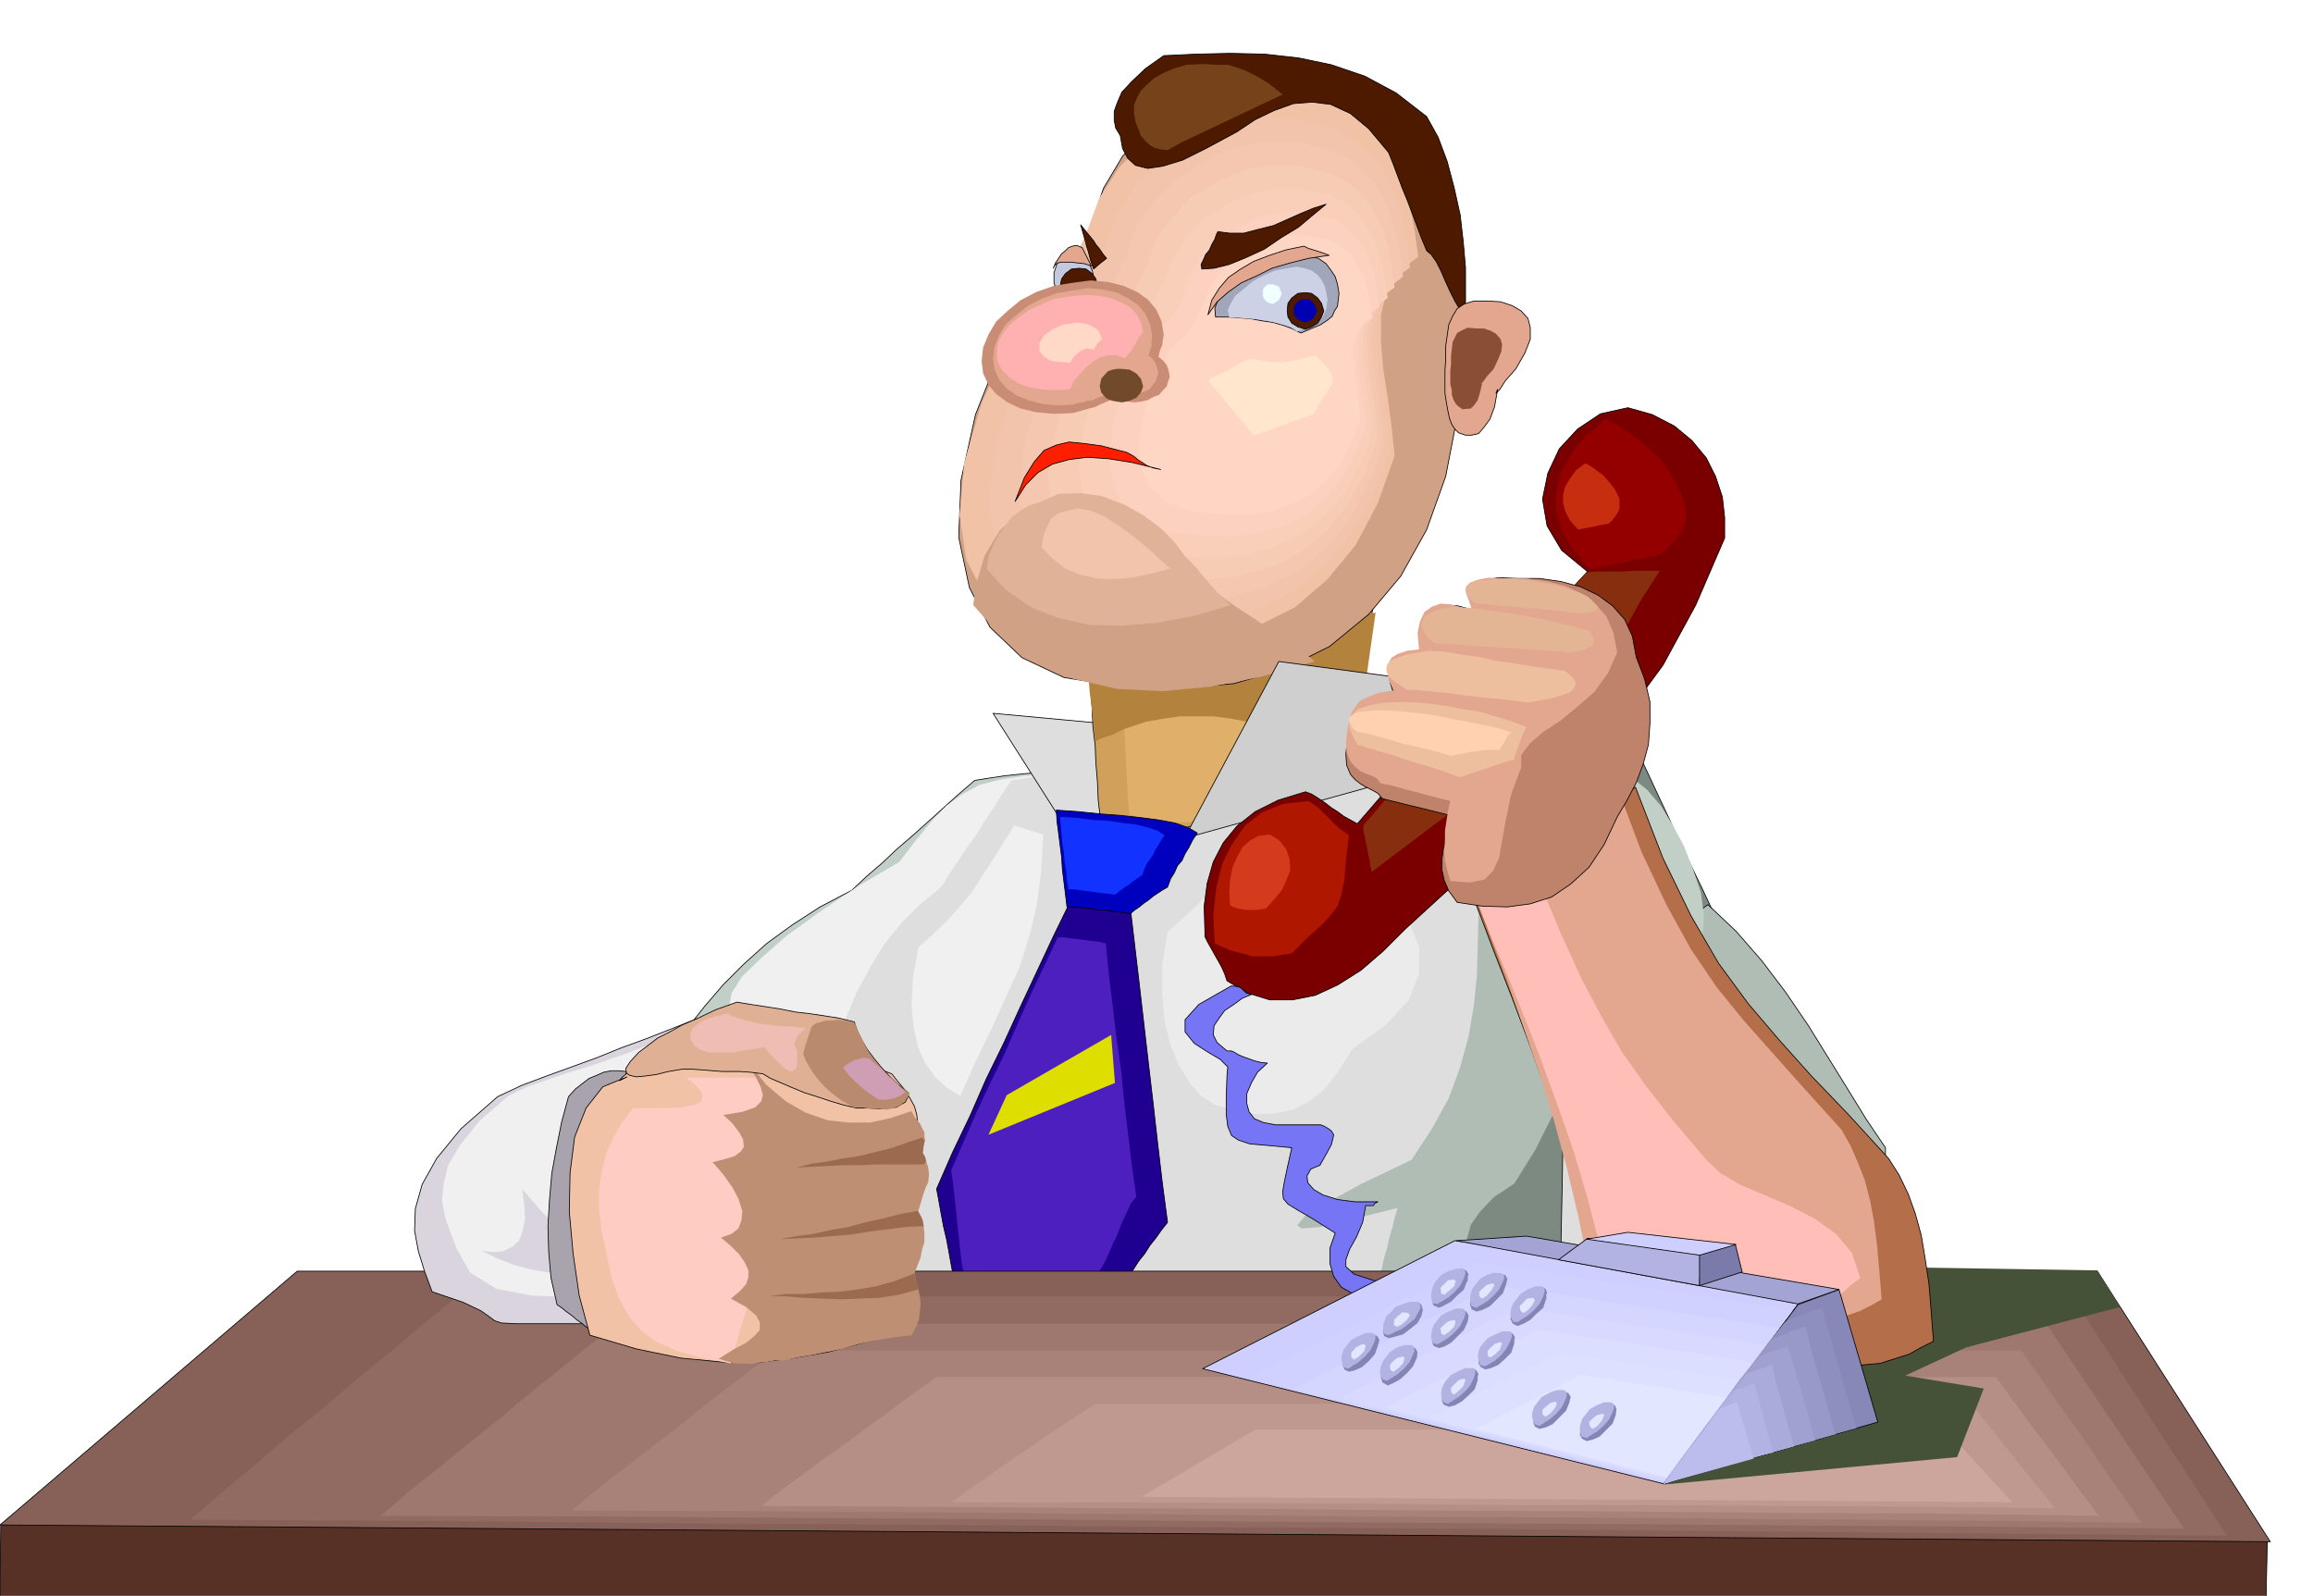 <svg xmlns="http://www.w3.org/2000/svg" width="490.455" height="338.376" fill-rule="evenodd" stroke-linecap="round" preserveAspectRatio="none" viewBox="0 0 3035 2094"><style>.pen0{stroke:#000;stroke-width:1;stroke-linejoin:round}.brush1{fill:#c2cfc7}.brush2{fill:#f0f0f0}.pen1{stroke:none}.brush4{fill:#b0bdb5}.brush5{fill:#dedede}.brush9{fill:#d1a185}.brush10{fill:#f2c2a6}.brush11{fill:#f2c4ab}.brush18{fill:#4d1a00}.brush20{fill:#e3a68f}.brush45{fill:#d9d4de}.brush59{fill:#edbf9e}.brush66{fill:#cfcfff}.brush72{fill:#e3e6ff}.brush78{fill:#b3b3e3}.brush82{fill:#8585b5}</style><path d="m1435 1004-20 2-19 2-20 3-19 3-20 2-19 2-20 3-19 3-21 18-20 18-20 18-20 18-21 18-19 18-21 18-19 18-42 22-37 24-33 24-30 27-27 27-24 28-23 29-19 30-18 19-17 20-17 19-16 20-18 19-17 20-17 20-16 20 48 7 48 8 48 7 48 9 48 7 48 8 48 7 49 9 37-54 38-54 37-53 39-53 37-54 38-54 38-53 39-53v-166z" class="pen0 brush1"/><path d="m1386 1016-41 2-33 5-27 7-22 12-21 15-19 20-20 24-23 30-56 33-49 33-43 31-33 29-25 24-14 22-3 16 9 12-12 10-13 11-14 10-13 11-15 9-13 11-13 10-11 12 28 4 28 5 28 4 29 6 28 4 29 5 28 5 29 5 12-11 13-12 15-16 16-18 17-25 19-29 20-36 24-42 20-23 23-21 23-21 24-18 21-19 20-17 16-17 14-15v-97z" class="pen1 brush2"/><path d="m1420 1024-28 8-31 18-34 25-34 31-34 32-29 34-25 30-16 28-41 68-28 62-20 58-12 55-9 51-6 52-7 51-8 54 121 1 126 1 128 1 130 2 129 1 128 2 125 1 123 2 22-62 23-62 22-62 23-61 22-62 23-61 23-62 23-61-15-32-15-31-15-31-14-31-15-32-14-30-15-32-14-30-45 4-44 5-44 5-43 5-45 4-43 6-44 4-43 6-46 3-45 5-45 4-45 5-45 4-45 5-45 4-45 5z" class="pen0" style="fill:#7d8a82"/><path d="m1375 1024-20 11-22 20-26 27-27 32-29 32-28 32-27 29-24 23-35 68-25 62-17 58-11 55-8 51-5 52-6 51-7 54 106 1 110 1 111 1 114 2 113 1 112 2 110 1 107 2-9-17-6-17-3-17 2-16 5-18 12-17 18-19 27-18 28-45 22-44 16-44 13-44 9-45 8-44 7-44 10-44-14-32-12-31-14-31-12-31-13-32-13-30-13-32-12-30-39 4-38 5-39 5-38 5-39 4-38 6-38 4-38 6-40 3-40 5-39 4-39 5-40 4-39 5-39 4-39 5z" class="pen1 brush4"/><path d="m1327 1024-12 18-12 19-12 18-11 18-12 16-11 17-11 16-10 17-28 23-25 25-22 27-19 31-17 31-14 33-11 35-7 37 51 51 35 45 18 35 6 29-7 18-15 12-23 4-28-3-13 6-10 10-10 11-9 12-9 12-8 12-7 11-6 11 89 1 93 1 95 1 96 2 95 1 96 2 93 1 91 2 3-14 4-13 3-14 4-13 3-14 4-13 3-13 4-13-60 15-42 10-24 2-6-4 10-12 29-18 46-25 65-31 27-41 22-40 15-41 11-40 7-41 4-40 1-40 1-40-12-32-11-31-11-31-10-31-12-32-10-30-11-32-10-30-33 4-33 5-33 5-32 5-33 4-32 6-32 4-32 6-34 3-33 5-34 4-33 5-33 4-33 5-33 4-33 5z" class="pen1 brush5"/><path d="m1476 952-173-16 91 143 109-19-27-108z" class="pen0 brush5"/><path d="m1430 881 1 24 2 24 1 24 3 25 1 24 2 24 1 24 3 25 5 18 22 7 36-4 46-9 51-16 55-17 55-17 52-13 5-36 6-35 5-35 6-34 5-36 6-34 5-35 6-34-48 16-48 17-47 17-47 18-48 16-48 17-47 17-47 18z" class="pen0" style="fill:#d1a15c"/><path d="M1474 916v18l1 20 1 18 1 20 1 19 1 19 1 19 2 20 15 5 18 4 19 1h22l21-3 24-4 24-6 26-6 4-32 5-31 4-32 5-31 4-32 5-31 5-32 6-31-28 13-27 14-27 13-27 14-27 13-27 14-26 13-26 14z" class="pen1" style="fill:#e0b06b"/><path d="m1438 973 4-3 6-2 6-2 6-2 6-3 6-3 5-2 6-2 21-7 23-4 21-3h44l23 3 21 4 23 7 15 2 15 3 15 2 15 3 15 2 16 3 15 3 16 3 3-22 3-22 3-21 3-21 3-22 3-21 3-21 3-21-47 8-47 8-48 9-47 9-48 8-48 9-47 9-46 9 1 12 1 12 1 13 2 13 1 12 2 13 1 12 2 13z" class="pen1" style="fill:#b3823d"/><path d="m1756 133 51 28 43 41 32 53 23 62 12 69 3 76-7 80-16 83-25 70-34 61-42 50-51 42-60 30-66 19-75 7-80-4-68-11-55-26-42-40-27-52-14-66 3-75 19-86 37-93 9-18 12-14 14-14 17-14 16-17 17-20 15-26 14-32 17-49 25-42 33-36 39-27 44-19 51-8 55 3 61 15z" class="pen0 brush9"/><path d="m1749 138 24 12 22 17 18 20 16 25 12 27 9 30 6 32 5 36-27 20-15 27-7 30v35l3 35 6 38 5 38 4 38-22 62-29 55-37 45-43 37-52 26-58 17-64 6-70-4-69-7-54-20-40-34-24-46-9-59 6-68 23-79 40-86 7-16 11-12 12-13 15-12 14-16 14-18 13-23 12-29 17-45 26-40 35-35 42-28 46-20 50-11h53l54 13z" class="pen1 brush10"/><path d="m1748 168 22 11 20 15 17 18 14 23 11 25 8 28 6 30 4 33-24 18-14 25-6 27 1 32 2 32 6 35 5 35 4 35-21 57-27 50-34 42-40 34-48 24-53 16-59 5-64-4-63-6-50-19-36-32-22-42-9-54 6-63 21-72 36-79 7-14 10-12 11-12 13-11 13-14 13-16 12-22 12-26 15-41 25-37 32-32 38-25 42-19 46-10h48l50 12z" class="pen1 brush11"/><path d="m1748 198 21 9 18 15 15 17 13 20 9 22 8 25 5 27 4 30-22 17-13 23-6 25v29l3 29 5 32 4 32 4 32-19 51-24 46-31 38-37 31-43 21-48 15-54 5-58-3-58-6-46-17-33-29-20-38-9-50 7-57 18-66 34-72 6-13 9-11 11-10 12-10 12-13 12-15 10-19 11-24 13-38 23-33 29-29 35-23 38-18 42-8h44l46 11z" class="pen1" style="fill:#f5c7b0"/><path d="m1746 228 18 9 17 12 13 15 12 19 9 19 7 23 4 25 4 27-20 15-11 21-5 22v26l2 26 5 29 4 29 3 29-17 47-22 41-28 34-33 28-39 20-44 12-48 5-53-3-52-6-41-15-30-26-18-35-8-45 6-51 17-59 30-65 5-12 9-10 9-9 11-9 11-12 11-13 9-18 10-21 12-34 21-30 25-27 32-20 34-16 38-8 40 1 41 10z" class="pen1" style="fill:#f7ccb5"/><path d="m1746 257 16 8 15 11 11 14 11 17 7 17 7 21 4 22 4 24-19 13-10 18-4 20v23l2 24 4 25 4 26 3 26-15 41-20 37-26 30-29 25-35 17-39 12-43 4-46-2-46-5-36-13-27-24-16-30-7-40 4-47 15-53 28-58 4-11 7-8 9-8 9-8 9-10 10-13 8-16 9-18 11-30 18-27 23-24 29-18 31-14 34-7h35l37 9z" class="pen1" style="fill:#facfba"/><path d="m1745 287 14 7 13 10 10 11 10 15 6 15 6 18 3 19 3 21-16 12-8 16-4 17v21l2 21 3 22 3 23 3 23-14 36-17 32-22 27-25 22-31 15-34 10-38 4-41-2-41-5-31-12-24-21-14-26-6-35 4-40 13-46 24-51 4-10 6-7 7-8 9-7 8-9 9-10 8-14 7-17 9-27 16-23 21-21 25-16 27-12 30-6h31l32 8z" class="pen1" style="fill:#fcd1bf"/><path d="m1744 316 12 5 11 9 9 10 8 13 6 13 5 16 3 16 3 19-14 10-8 14-3 15v18l2 17 3 19 2 20 2 20-12 30-14 28-19 23-22 19-27 13-29 9-32 3-35-1-36-4-27-11-21-17-12-23-5-30 4-35 11-40 21-43 3-9 6-6 6-7 8-6 6-8 7-9 6-12 7-14 8-23 15-20 17-18 21-14 23-11 26-5h27l28 7z" class="pen1" style="fill:#ffd6c4"/><path d="m1408 333 10 2 9 7 2 4 3 6 2 6 1 7-1 6-2 6-3 5-2 5-9 6-10 3-10-3-8-6-3-5-2-5-2-6v-13l2-6 2-6 3-4 8-7 10-2z" class="pen0" style="fill:#c4c9de"/><path d="m1416 352 9 1 8 6 5 7 2 10-2 8-5 9-8 5-9 3-10-3-8-5-5-9-2-8 2-10 5-7 8-6 10-1z" class="pen0 brush18"/><path d="m1408 371 23-3 23 2 20 5 18 8 14 10 11 13 7 15 3 18-1 6-1 8-3 7-2 8 6 5 5 6 2 6 2 9-2 6-2 7-5 5-5 6-8 3-7 4-9 2-9 1-7-1h-6l-6-2-5-2-7 2-7 3-7 3-6 3-8 2-7 2-7 2-7 2-25 1-23-2-21-5-17-8-15-11-10-12-7-15-2-16 2-18 7-17 10-17 15-14 17-14 21-11 23-8 25-4z" class="pen1" style="fill:#c98c75"/><path d="m1408 381 20-3 20 2 18 4 15 8 12 8 10 12 6 13 3 16-1 6v7l-2 6-2 7 5 3 4 6 2 6 2 8-2 5-2 6-4 5-4 5-7 3-7 3-8 2-7 1-6-1h-5l-6-2-4-2-6 2-6 3-6 2-6 3-7 1-6 2-7 1-6 2-22 1-19-2-18-5-15-6-14-10-9-11-6-13-2-14 2-16 6-15 9-15 14-12 15-12 18-9 19-7 22-4z" class="pen1 brush20"/><path d="m1690 335 15-1 13 2 12 3 10 7 6 8 6 9 3 10 2 12-1 8-1 9-4 6-3 7-6 5-9 6-12 5-14 6-12-6-11-4-14-4-14-2-16-3-15-1-15-1h-15l-1-12 5-12 8-12 14-12 14-12 18-9 18-8 19-4z" class="pen0" style="fill:#a1a6ba"/><path d="m1689 352 12-2 11 2 9 3 8 6 5 6 4 8 2 8 2 10-1 6-1 7-2 5-3 6-6 4-6 5-9 4-12 5-9-6-10-3-11-3-10-2-13-2-12-1-12-1h-12l-2-10 4-9 6-10 11-9 12-10 15-8 14-6 16-3z" class="pen1" style="fill:#ccd1e6"/><path d="m1418 295 2 7 2 7 2 7 2 8 2 6 2 8 2 7 3 8 8-7 9-7-5-6-4-6-5-6-3-5-9-11-8-10zm159 58 16-1 20-5 22-9 24-11 22-15 23-14 19-16 17-14-16 5-17 7-18 8-18 8-20 5-19 5h-18l-16-2-2 4-2 6-4 7-3 7-5 6-3 7-3 6 1 6zm136 31 8 1 8 6 5 7 3 10-3 8-5 8-8 5-8 3-10-3-8-5-5-8-1-8 1-10 5-7 8-6 10-1z" class="pen0 brush18"/><path d="M1713 393h5l5 4 3 5 2 6-2 5-3 5-5 3-5 2-6-2-5-3-4-5v-11l4-5 5-4h6z" class="pen1" style="fill:#0000b3"/><path d="m1585 413 12-17 15-13 17-12 20-9 20-10 24-7 24-6 27-4-8-3-9-3-10-3-6-3-24 5-21 7-21 8-17 10-16 11-12 14-10 16-5 19zm-203-61 2-4 4-3 5-1h12l9 1 9 1 9 3-3-6-3-6-3-6-3-6-7-3-6 1-5 2-4 4-5 4-4 6-4 6-3 7z" class="pen0 brush20"/><path d="m1472 484 10 1 9 5 6 7 3 10-3 8-6 7-9 4-10 2-6-1-6-1-6-2-3-2-6-7-2-8 2-10 6-7 3-3 6-2 6-1h6z" class="pen1" style="fill:#704a29"/><path d="m1332 658 14-22 16-16 19-11 22-6 24-3 28 2 31 5 37 9-10-2-8-3-6-4-5-3-6-5-5-3-6-3-5-1-27-7-22-3-20-2-17 4-16 7-13 15-13 21-12 31z" class="pen0" style="fill:#ff1f00"/><path d="m1623 173-39 21-32 16-26 8-20 3-16-4-10-9-7-13-3-17-6-10-2-10v-12l4-11 6-14 13-14 18-17 24-17 43-2 44-1 45 1 45 5 43 9 44 15 41 22 40 31 15 27 12 32 9 34 8 36 4 35 3 34v61l-8-7-6-10-6-12-6-13-6-14-6-12-7-10-6-5-7-17-6-16-6-16-6-16-7-17-6-16-6-16-6-15-26-31-24-20-26-12-24-3-25 2-25 9-25 12-24 16z" class="pen0 brush18"/><path d="m1277 794 3-24 6-21 6-20 10-17 10-16 13-12 14-9 18-5 15-8 18-3 18-1 20 2 19 2 19 6 17 6 17 7 11 10 12 12 11 12 11 12 10 11 12 12 11 11 13 12 15 12 17 12 17 11 18 12 17 11 17 11 17 12 16 14-70 20-66 13-64 6-59-3-57-13-50-22-45-33-37-42z" class="pen1 brush9"/><path d="m1483 1190 6 51 6 51 6 52 6 52 6 51 6 53 6 51 7 53-8 10-7 10-8 10-7 11-8 10-7 11-7 10-6 11h-56l-28 1-27 1h-27l-27 1-27 1-27 1-4-17-3-16-3-17-3-16-4-17-3-16-3-17-3-16 21-48 23-48 21-48 23-47 22-48 22-47 22-47 23-47h9l9 2h10l10 2 9 1 10 2 10 1 10 2z" class="pen0" style="fill:#1f0091"/><path d="m1451 1238 4 41 5 41 5 42 6 42 4 41 5 41 5 42 6 42-7 9-6 13-6 13-6 15-6 13-6 14-6 12-6 10h-23l-22 1h-22l-22 1h-23l-21 1h-23l-21 1-3-15-2-17-2-19-2-18-2-20-2-18-2-17-2-13 17-39 17-39 18-38 18-37 17-39 17-38 18-38 18-38h7l9 1 7 1 9 1 7 1 8 1 8 1 8 2z" class="pen1" style="fill:#4d1fbf"/><path d="m1295 747 2-16 6-15 7-14 9-12 9-12 11-8 12-7 13-4 25-11 29-1 28 4 29 11 25 14 23 17 18 18 14 19 8 8 8 8 6 8 7 8 6 7 7 8 8 8 10 9-48 14-48 9-46 4-43-1-41-9-36-14-32-22-26-28z" class="pen1" style="fill:#e0b399"/><path d="m1367 718 1-9 2-8 3-8 3-6 3-6 6-5 5-3 8-2 15-4 18 3 19 8 21 14 19 14 18 15 15 14 13 11-27 7-24 5-24 2-22-1-22-5-19-8-17-13-14-15z" class="pen1 brush11"/><path d="m1670 373 8 3 4 9-4 9-8 5-6-2-4-3-3-5v-9l3-4 4-3h6z" class="pen1" style="fill:azure"/><path d="m1404 389 19-2 18 1 16 3 15 6 11 6 9 10 5 10 3 13-6 7-5 10-6 9-7 8-12-4h-10l-11 3-9 6-9 7-8 9-8 9-5 11-20 1-17-1-17-3-14-5-12-8-9-9-6-11-1-11 1-13 6-12 9-12 12-10 14-10 17-8 17-7 20-3z" class="pen1" style="fill:#ffb0b0"/><path d="m1404 425 8-2 8 1 6 1 7 3 5 3 4 4 2 4 2 6-6 6-5 8-9-2-9 4-8 7-5 8-9-1h-7l-7-1-5-2-6-4-3-3-3-5v-10l3-5 3-5 6-4 5-4 7-3 7-3 9-1z" class="pen1" style="fill:#ffd9c7"/><path d="M390 1764h2362l223 259-2 94L0 2097l1-96 389-237z" class="pen0" style="fill:#573026"/><path d="M390 1668h2362l227 355L0 2001l390-333z" class="pen0" style="fill:#876157"/><path d="M600 1701h2119l25 39 25 39 25 39 26 40 25 39 26 39 25 39 26 40-335-3-334-3-334-3-333-2-335-3-334-2-334-3-333-2 43-37 44-37 43-37 45-36 43-37 44-36 44-37 44-36z" class="pen1" style="fill:#916b61"/><path d="M810 1737h1875l22 33 23 34 22 33 23 34 22 33 23 34 23 34 23 34-296-3-296-2-296-2-295-2-297-3-295-2-296-2-295-1 38-33 39-31 39-32 39-31 38-32 39-31 39-32 39-30z" class="pen1" style="fill:#9e786e"/><path d="M1019 1772h1633l19 27 20 29 19 27 21 29 19 28 20 29 20 28 20 29-258-3-258-2-258-2-257-1-258-3-257-2-257-2-257-1 33-27 33-26 34-26 34-26 33-27 34-26 34-26 34-26z" class="pen1" style="fill:#a88278"/><path d="M1229 1807h1390l16 22 17 23 16 22 18 23 16 22 17 23 17 23 18 24-220-3-220-1-220-2-219-1-219-2-219-1-219-2-219-1 28-22 29-21 28-21 30-21 28-21 29-21 28-21 30-21z" class="pen1" style="fill:#b58f85"/><path d="M1438 1842h1149l13 17 14 17 13 17 14 17 13 17 14 17 14 17 14 18-181-2-181-1-181-1h-181l-181-2-181-1-181-1h-180l23-17 24-16 23-17 24-16 23-16 24-16 24-16 24-15z" class="pen1" style="fill:#bf998f"/><path d="M1647 1876h906l87 95-1142-7 149-88z" class="pen1" style="fill:#cca69c"/><path d="m1639 471-7 3-7 4-7 4-6 4-7 3-7 3-7 3-6 4 7 9 8 9 7 9 8 9 7 9 8 9 7 9 8 10 9-4 10-3 10-4 10-3 9-4 10-3 10-4 11-3 8-16 8-11 6-10 3-6-1-8-3-7-8-9-11-11-12 3-10 3-12 2-10 2-11-1-11-1-11-2-10-1z" class="pen1" style="fill:#ffe6cc"/><path d="M1952 395h-18l-13 4-9 6-6 10-5 11-2 14-2 14v17l-1 15v30l2 13 2 11 2 9 3 8 4 6 5 5 9 3h8l9-2 7-8 8-11 6-16 4-22v-1l-2 5 1-1 4-4 7-11 14-16 12-21 7-18v-15l-3-12-9-10-12-7-15-5-17-1z" class="pen0 brush20"/><path d="m1937 431-11-1-7 3-7 4-3 6-3 6-1 9-1 9v11l-1 9v17l2 8v6l2 6 2 4 3 4 7 5 11-1 4-4 5-7 3-10 3-13v-1l-2 3v-1l3-2 5-7 9-10 6-13 4-10 1-9-2-7-6-7-7-4-9-3h-10z" class="pen1" style="fill:#8a4d36"/><path d="m1532 197 18-10 19-9 19-9 19-9 19-9 19-9 19-9 19-9-19-15-15-9-14-7-11-4-13-4h-14l-18-1-22 1-17 5-14 6-12 7-9 8-8 8-5 9-4 10v11l2 11 4 10 3 8 6 7 5 5 7 4 8 2 9 1z" class="pen1" style="fill:#754219"/><path d="m2183 1948 385-36 35-90-103-17 80-37 202-53-30-48-377-6-192 287z" class="pen1" style="fill:#455238"/><path d="m2241 1187 37 35 34 39 31 41 30 44 26 42 26 42 24 39 25 37v225l-7 5-6 5-6 5-6 6-6 5-6 6-6 6-6 6-145 12-100 4-65-12-36-30-17-54-3-81 3-112 2-147 20-18 22-20 22-23 24-23 22-25 23-22 22-21 22-16z" class="pen0 brush4"/><path d="m2203 1276 32 30 29 34 27 35 26 38 23 36 23 36 21 33 21 32v194l-6 4-6 5-5 4-5 5-11 9-10 10-125 11-86 3-55-10-31-26-15-47-2-69 2-97 2-127 17-15 19-17 19-20 20-19 19-21 20-20 18-17 19-14z" class="pen0 brush5"/><path d="m1678 868-124 232 242-67 62-141-180-24z" class="pen0" style="fill:#cfcfcf"/><path d="m914 1337-33 13-33 13-33 12-32 13-33 12-33 12-32 12-32 15-48 42-32 39-19 34-9 32-1 29 5 27 8 26 10 27 41 14 23 11 10 7 8 6 9 3 20 1h96l-19-46v-41l14-41 25-40 30-46 33-52 31-61 26-73z" class="pen0 brush45"/><path d="m875 1362-26 10-26 10-26 9-26 9-27 8-26 9-26 9-25 12-38 33-25 31-16 27-6 25-2 21 4 22 7 20 8 21 18 32 34 21 46 9 57 2 63-6 70-10 71-11 72-11-21-40-19-38-19-38-19-36-19-37-19-37-20-38-19-38z" class="pen1 brush2"/><path d="m631 1641 21 10 23 9 23 6 24 4 24 2 26 1 25 1 26 2-12-9-12-7-15-9-15-10-18-14-20-17-22-22-24-28 3 21 1 18-3 16-5 13-9 8-12 6-14 1-15-2z" class="pen1 brush45"/><path d="m822 1406-10-1h-10l-10 2-9 4-10 4-9 7-9 7-9 10-9 33-7 35-6 33-3 35-2 34 1 34 3 34 8 35 6 4 6 5 7 5 7 6 6 4 6 5 7 5 7 6 4-44 5-43 4-44 5-43 5-44 5-42 5-44 6-42z" class="pen0" style="fill:#a8a3ad"/><path d="m823 1413-32 13-22 28-15 38-6 47-1 51 5 55 8 55 14 52 61 18 58 12 52 5 49 1 46-6 47-8 45-12 48-13 8-11 6-11 3-11 1-10-2-11-2-11-4-11-4-10 6-12 6-11 4-11 3-10v-12l-1-10-4-11-7-10 2-10 3-9 2-10 3-9v-20l-2-11-3-10 4-12 2-11-1-11-3-11-6-11-7-11-9-11-8-10-35-13-34-11-36-9-35-6-38-5-38-1-39 1-40 5-16 9-14 10-13 10-9 9-7 6-3 4 2-1 8-4z" class="pen0 brush10"/><path d="M994 1414h-93l10 8 8 9 3 8-2 7-10 4-16 3-27 1h-36l-15 19-12 21-9 21-6 24-3 23v25l3 26 6 28 7 34 10 29 13 23 16 19 19 14 26 12 32 9 41 8 13-47 16-49 15-50 14-50 7-50 1-46-10-45-21-38z" class="pen1" style="fill:#ffccc4"/><path d="m949 1463 12 11 9 12 5 9 1 10-4 6-8 6-13 4-16 4 14 16 12 17 8 15 5 16-1 12-4 11-9 7-14 5 13 11 11 11 7 10 5 11v9l-3 9-8 9-12 10 20 11 13 11 5 9v10l-7 8-11 9-17 9-19 12 10 3 11 3h11l11 1 10-2 11-1 10-2h12l18-4 18-3 19-4 21-4 20-6 22-5 24-4 25-3 6-11 4-10 1-10 1-10-1-10-2-10-3-10-2-10 4-11 4-10 2-11 3-9v-11l-1-10-3-11-4-9 3-10 3-10 3-9 4-9 1-10-1-9-3-9-6-9 2-10 3-7-1-6v-5l-3-6-3-6-6-7-5-9-27 9-27 6h-29l-27-3-29-10-26-15-26-22-22-28 4 10 6 11 5 10 3 11-2 8-8 8-17 6-25 4z" class="pen1" style="fill:#bf8f73"/><path d="m1532 1223 19-17 19-17 17-19 17-20 14-21 14-21 13-23 13-22 5 1 9 2 9 1 12 2 10 1 10 2 9 1 7 2 52 46 40 43 26 40 15 39v35l-14 35-30 32-44 32-18 29-18 23-20 16-21 11-24 5-24 1-27-5-27-7-19-12-15-17-14-23-11-26-8-32-3-35v-40l7-42z" class="pen1" style="fill:#ebebeb"/><path d="m1386 1063 29 2 29 3 27 2 27 3 23 3 21 4 17 6 12 7-6 9-5 10-5 8-4 9-6 7-4 9-5 8-4 11-7 4-6 4-6 4-6 5-6 4-6 5-6 4-6 5-11-2-10-1-11-2h-10l-11-2-10-1-10-1h-10l-2-17-2-16-2-16-1-16-2-16-2-16-2-15-1-15z" class="pen0" style="fill:#0000bf"/><path d="m2096 1008 24 3 22 10 19 15 18 21 15 24 15 28 12 30 11 33 4 31-3 30-11 26-17 24-23 18-26 15-30 9-30 4-31-4-29-9-26-15-22-19-19-24-14-27-9-31-2-32 3-33 11-30 15-27 21-23 23-21 26-14 26-9 27-3z" class="pen1 brush1"/><path d="m1391 1072 21 1 22 3 20 1 20 3 17 2 16 4 12 4 9 6-4 6-4 7-4 6-3 7-4 5-4 6-3 6-3 9-9 6-9 7-9 6-9 7-8-1-8-1-8-1-7-1-8-1-7-1-8-1h-7l-2-12-1-12-2-12-1-12-2-12-1-12-1-12-1-11z" class="pen1" style="fill:#1233ff"/><path d="m2146 1033 36 93 37 76 36 62 39 53 40 47 43 48 48 50 53 58 14 22 12 25 9 25 8 29 5 30 5 33 3 36 3 40-16 8-16 9-19 6-19 6-23 2-24 2-27-1-28-1-52 6-42 1-35-5-28-8-26-14-25-17-25-21-28-22-14-69-17-68-20-68-21-66-24-67-24-64-25-64-23-61 23-17 27-18 27-20 28-20 27-21 27-20 26-19 25-16z" class="pen0" style="fill:#b56e4a"/><path d="m2122 1033 32 85 33 70 32 58 34 50 35 43 39 44 41 46 48 53 12 21 10 23 9 23 7 27 5 27 4 31 3 34 3 37-14 8-14 7-17 6-17 5-21 2-21 2-24-1-26-1-46 6-37 2-31-4-25-8-23-13-22-16-22-19-25-21-13-64-15-63-17-63-19-61-21-61-21-60-22-58-20-56 20-15 24-17 24-19 25-19 24-20 24-19 22-18 23-14z" class="pen1 brush20"/><path d="m1987 1075 33 83 29 69 26 57 27 51 26 45 31 44 36 46 44 52 18 17 27 16 31 13 35 15 31 16 28 20 21 25 11 33-12 9-12 11-14 11-15 12-18 8-19 8-21 3-23 1-55 13-43 5-34-6-25-12-20-20-13-25-11-30-7-32-16-61-18-61-21-60-21-58-23-59-23-57-24-56-21-54 13-13 7-12 4-12 3-10 1-11 5-11 8-12 14-11z" class="pen1" style="fill:#ffbfb8"/><path d="m2136 535 32 9 29 15 23 19 19 23 12 24 9 27 3 27v27l-38 88-43 79-50 68-53 63-58 56-58 53-60 52-59 54-29 29-29 25-30 19-30 14-30 6h-30l-29-9-27-16-3-9-4-9-5-9-4-7-5-9-4-7-4-8v-6l-1-34 4-30 8-28 13-25 18-22 24-19 30-15 36-11 8 3 8 5 9 6 9 7 8 5 8 6 9 5 9 5 38-44 38-41 37-41 38-40 36-41 38-40 38-42 39-42-34-28-19-32-6-35 7-34 15-32 24-26 30-20 36-8z" class="pen0" style="fill:#7a0000"/><path d="M1789 1083v7l2 8 1 7 2 8 1 7 2 8 1 8 2 8 106-80 80-66 57-55 41-45 28-40 22-36 20-36 24-37h-36l-12 1h-36l-12 1-37 41-37 42-37 41-36 42-37 41-37 42-36 41-36 42z" class="pen1" style="fill:#872e0f"/><path d="m1814 1048 12 3 12 3 12 3 13 3 12 3 12 3 12 3 13 3-8 13-5 14-5 14-2 15v13l3 14 6 14 11 15 33 5 33 1 30-4 28-9 25-17 24-22 20-30 17-36 13-22 12-23 9-24 7-26 2-28v-28l-7-30-11-29-5-27-10-22-16-18-19-14-23-11-26-7-28-4h-29l-25-1-16 3-10 5-4 7-1 8 2 9 3 9 4 10-16-10-15-4-15-1-11 5-11 8-6 12-4 17 3 22-18 2-12 5-9 5-4 8-3 7 1 10 3 10 6 12-22 3-15 6-11 6-7 8-5 8-3 12-2 13-2 16 1 15 5 12 6 7 8 6 7 4 8 4 7 4 6 7z" class="pen0" style="fill:#bf826b"/><path d="m1812 1028 11 2 11 3 11 3 12 3 11 3 11 3 12 3 12 3-3 13-2 13-2 13v13l-1 13 1 13 3 13 4 14 26 2 19-4 11-11 8-17 4-23 5-28 7-33 13-35v-16l11-15 17-15 23-15 22-18 23-20 18-25 12-27-5-26-9-21-15-17-17-13-22-10-24-6-27-4h-27l-23-1-15 3-10 4-3 7-1 7 3 8 3 9 3 10-15-9-14-4-14-1-11 4-10 7-6 13-3 15 2 21-16 2-12 4-8 5-4 7-2 6 1 9 2 9 6 12-20 3-15 6-10 5-6 8-5 8-3 11-2 12-2 16 1 13 5 11 6 7 7 6 7 3 8 3 6 3 6 7z" class="pen1 brush20"/><path d="m1205 1243 19-17 18-17 17-19 16-19 14-22 14-21 14-23 14-22 9 3 9 3 10 3 10 3-3 49-6 46-10 41-13 40-17 37-18 40-21 43-21 47-18-11-15-14-13-18-9-20-6-26-3-30 2-36 7-40z" class="pen1 brush2"/><path d="m1205 1692-26 7-25 4-26 1-24 1-25-1-24-1-24-2h-22l22-3h23l23-2 24-1 24-3 24-4 25-7 26-10v4l2 5 2 6 1 6zm7-83-24 1-23 3-24 3-24 4-25 2-24 2-23 1-22 1 22-4 23-3 22-5 23-4 22-6 23-5 23-6 23-4 2 3 3 5 2 5 1 7zm0-81h-63l-21 1h-21l-21 1-21 1-20 1 20-5 21-3 20-4 21-3 20-5 21-5 20-7 21-7h2l2 5-1 6-1 9 3 5 1 5-1 3-2 2z" class="pen1" style="fill:#9c6b4f"/><path d="M895 1403h14l14 1 12 1 13 1h23l14 1 16 2 10 6 14 6 14 6 17 7 16 5 18 6 17 5 17 4h16l14 1 12-1 10-1 7-4 5-3 3-6 1-6-14-11-11-11-11-12-9-11-9-12-7-12-6-12-4-12-20-5-19-3-20-3-18-2-20-4-19-3-20-3-18-3-28 10-23 11-21 9-16 9-16 8-13 10-12 9-11 12-6 9 1 6 4 3 9 2 11-1 15-2 16-4 18-3z" class="pen0" style="fill:#e0b094"/><path d="m1781 977 16 5 17 5 17 5 17 6 17 5 17 5 17 6 17 6 8-3 9-3 9-3 9-3 9-3 9-3 9-3 9-2 1-6 2-5 2-6 2-5 4-11 5-10-21-8-20-6-20-6-20-3-21-4-20-3-20-2-19-1-28 1-19 4-14 5-7 8-4 8 1 9 4 10 6 11z" class="pen1 brush59"/><path d="m1780 960 15 3 15 4 15 4 16 5 15 3 16 4 16 4 16 5 7-2 8-1 8-2 9-1 7-1 8-1h17l3-6 4-6 3-6 5-5-19-6-19-4-19-4-18-3-18-4-18-3-18-2-18-2-25-1-19 1-13 2-6 4-3 3 1 6 3 6 6 6z" class="pen1" style="fill:#ffd1b0"/><path d="m1846 905 19 1 20 2 20 2 20 3 19 2 20 2 20 2 20 3 17-3 16-3 13-4 11-4 5-6 2-6-5-8-10-8-23-3-22-3-23-4-22-3-23-5-22-3-23-4-22-1-28 5-17 6-8 7-1 7 2 7 7 7 9 6 9 6z" class="pen1 brush59"/><path d="m1882 844 21 1 23 2 21 1 23 2 22 1 22 2 22 1 23 2 10-1 9-2 6-3 5-2 2-4 1-5-3-6-3-5-21-6-21-5-22-5-21-4-23-4-23-3-24-3-23-2-18 3-12 5-9 5-3 6-1 6 3 8 5 7 9 8zm54-52 16 1 17 2 17 1 18 2 17 1 18 2 18 2 18 2 8-1 7-1 3-2 3-2v-4l-3-3-5-5-6-5-15-6-15-5-16-4-16-3-17-3-17-2h-19l-18 2-12 1-8 3-5 4-1 4v4l3 5 4 5 6 5z" class="pen1" style="fill:#e3b594"/><path d="m1615 1294-42 24-18 20v16l12 15 17 11 17 10 10 10-1 11-1 29v22l2 16 5 12 9 6 15 5 23 2 32 3-6 27-4 19-2 12 1 9 6 7 13 8 19 11 30 19-7 20v20l5 17 10 14 14 8 19 5 23-2 29-7v-5l-43-8-25-8-11-10v-9l5-14 9-16 8-19 4-22h10l2-3 4-2h-30l-23-3-19-6-12-7-8-9-1-9 5-9 12-5 9-16 6-11 2-8 1-5-3-5-4-3-5-3-5-2h-59l-16-3-12-5-7-9-3-11v-13l6-14 8-14 13-12-9-1-8-2-8-3-6-2-7-3-5-3-4-2h-6l-13-11-5-10 1-12 6-9 8-11 12-8 11-8 12-5-7-2-4-4-3-3-3-1-5-1h-5z" class="pen0" style="fill:#7575f5"/><path d="m1122 1343-8-3-7-1-8-1-7 1h-8l-7 2-7 2-5 4-3 9-3 9-3 9-2 9 3 8 5 9 5 8 7 9 8 9 10 9 12 9 16 9h11l11 2h11l11 1 9-2 9-4 6-6 6-9-15-11-12-11-11-11-9-11-8-12-6-12-6-12-5-12z" class="pen1" style="fill:#ba8a6e"/><path d="m1106 1401 5-4 5-3 5-3 5-1 7-2 8 1 5 5 6 5 6 5 6 6 6 5 6 6 6 6 6 6-7 5-8 3-10 2h-10l-9-6-7-5-6-5-6-5-11-11-8-10z" class="pen1" style="fill:#cf9eb5"/><path d="m1058 1349-21-2-18-1-16-2-12-2-13-3-9-3-9-3-6-3-13 3-10 3-8 3-5 3-8 6-4 6v9l5 9 7 5 12 4h30l20-3 23-4 9 11 9 9 8 7 7 5 5-1 4-3 1-9v-14l-4-8 2-7 5-8 9-7z" class="pen1" style="fill:#f0bdb5"/><path d="m1909 1628 461 69-187 250-605-151 331-168z" class="pen0 brush66"/><path d="m1937 1657 51 7 52 8 52 8 53 8 51 7 52 9 52 7 53 9-22 27-21 29-21 28-21 29-21 27-21 29-21 28-21 29-69-18-68-17-68-17-68-17-69-18-68-16-68-18-68-16 36-20 38-18 37-20 38-18 37-20 38-18 37-20 38-18z" class="pen1" style="fill:#d1d1ff"/><path d="m1964 1687 46 6 46 7 46 7 47 7 46 7 47 7 46 7 47 8-19 24-19 25-19 25-19 25-19 25-19 26-19 25-18 26-61-16-61-15-61-15-60-15-62-15-60-15-62-15-60-15 33-18 33-17 33-17 34-17 33-17 34-17 33-17 34-16z" class="pen1" style="fill:#d4d6ff"/><path d="m1992 1716 40 6 41 6 40 6 41 6 40 6 41 6 40 6 42 7-17 21-16 23-17 21-16 23-17 22-16 23-16 22-16 23-54-14-54-13-54-14-53-13-54-14-53-13-54-14-53-13 29-15 29-15 29-15 30-15 29-15 29-15 30-15 30-14z" class="pen1" style="fill:#d9d9ff"/><path d="m2019 1745 34 5 35 5 35 5 36 6 34 5 35 5 35 6 36 6-15 18-14 20-14 18-14 20-14 18-14 20-14 18-14 20-47-12-46-11-46-12-46-11-47-12-45-11-47-12-45-11 24-13 26-13 25-13 26-12 24-14 26-12 25-14 26-12z" class="pen1" style="fill:#dbdeff"/><path d="m2047 1775 29 4 29 5 29 4 30 5 29 4 29 5 30 4 30 5-12 15-12 16-12 16-12 17-12 15-12 16-12 16-11 17-39-10-39-10-39-10-39-9-39-10-39-9-39-10-38-9 21-12 21-11 21-11 22-10 21-12 21-10 22-11 22-10z" class="pen1" style="fill:#dee0ff"/><path d="m2074 1804 191 30-78 104-251-63 138-71z" class="pen1 brush72"/><path d="m2183 1947 281-81-51-174-54 20-176 235z" class="pen0" style="fill:#8787b8"/><path d="m2183 1947 31-10 32-9 31-9 32-9 31-9 32-9 31-9 33-9-6-20-6-20-6-20-5-19-6-20-5-20-6-20-5-19-7 2-6 2-6 2-6 3-6 2-6 2-6 3-6 3-21 26-19 26-21 26-19 27-20 26-20 27-20 27-19 27z" class="pen1" style="fill:#8f8fbf"/><path d="m2183 1947 28-9 28-8 28-8 29-8 28-8 28-8 28-8 29-8-6-18-5-18-5-18-5-17-5-18-5-17-5-18-4-17-6 1-6 3-6 1-5 3-11 4-10 4-18 23-18 24-18 24-17 24-18 23-18 24-18 24-17 24z" class="pen1" style="fill:#9999c9"/><path d="m2183 1947 24-8 25-7 25-7 25-7 24-7 25-7 25-7 26-7-5-16-4-16-5-16-4-15-5-15-4-15-5-15-4-15-10 3-9 3-9 3-9 4-17 20-16 21-16 21-15 21-16 21-16 21-15 21-15 21z" class="pen1" style="fill:#a1a1d1"/><path d="m2183 1947 21-7 22-6 21-6 22-6 21-6 21-6 21-6 22-6-4-14-4-13-4-14-3-13-4-14-4-13-3-13-3-13-9 3-9 3-8 3-8 3-14 18-13 18-14 18-13 18-14 18-13 18-14 18-13 18z" class="pen1" style="fill:#ababdb"/><path d="m2183 1947 18-6 18-5 18-5 18-5 18-6 18-5 18-5 18-4-4-12-3-11-3-11-3-11-3-12-3-11-3-11-3-11-8 2-6 3-8 2-6 3-12 15-12 15-11 15-11 15-12 15-11 15-11 15-11 16z" class="pen1 brush78"/><path d="m2183 1947 118-33-22-74-22 8-74 99z" class="pen1" style="fill:#bdbded"/><path d="m2413 1692-410-70-92 6 448 83 54-19z" class="pen0" style="fill:#a3a3d4"/><path d="m2230 1687 2-42-149-20-38 28 185 34z" class="pen0 brush78"/><path d="m2230 1642 47-9 9 36-56 18v-45z" class="pen0" style="fill:#7a7aab"/><path d="m2278 1633-142-16-54 9 148 21 48-14z" class="pen0 brush66"/><path d="m1919 1665 5 2 3 5-1 3v5l-3 6-2 6-9 8-8 8-9 5-7 3-7-3-2-6v-9l6-9 7-11 9-7 9-5 9-1z" class="pen1 brush82"/><path d="m1919 1665 3 1 1 4-2 7-5 10-7 8-8 7-8 5-7 4-6-1-2-7v-6l1-5 2-6 3-5 7-8 9-5 10-3h9z" class="pen1 brush78"/><path d="m1908 1679 2 2-2 7-7 6-6 5-4-2v-2l-1-5 3-3 7-7 8-1z" class="pen1 brush72"/><path d="m1801 1751 6 2 3 5-2 8-4 11-8 9-9 8-9 4-8 2-6-3-2-5 1-9 5-8 3-6 4-5 4-5 5-3 8-5h9z" class="pen1 brush82"/><path d="m1801 1749 3 2 1 5-2 6-5 10-7 8-8 7-8 5-6 4-6-2-2-7-1-5 1-5 2-6 3-4 7-9 10-5 9-4h9z" class="pen1 brush78"/><path d="m1790 1764 2 2-2 7-7 7-6 4-3-2-1-2v-5l3-3 3-4 4-2 4-2h3z" class="pen1 brush72"/><path d="m1852 1767 5 2 3 5-1 8-5 11-8 9-9 8-9 5-7 3-7-4-2-6v-9l6-10 8-10 9-7 8-5h9z" class="pen1 brush82"/><path d="m1852 1765 3 2 1 5-2 6-5 10-7 8-8 7-8 5-6 4-6-2-3-7v-5l1-5 2-6 3-4 7-9 9-6 10-3h9z" class="pen1 brush78"/><path d="m1841 1780 2 2-2 7-7 7-6 4-3-2-1-2v-5l2-3 7-6 8-2z" class="pen1 brush72"/><path d="m1919 1719 5 2 3 5-1 8-5 11-9 9-8 8-9 5-7 2-7-3-2-6v-9l6-8 3-6 4-5 4-5 5-3 9-5h9z" class="pen1 brush82"/><path d="m1919 1717 3 2 1 5-2 6-5 10-7 8-8 7-8 5-7 4-6-2-2-7v-5l1-5 2-6 3-4 7-9 9-5 10-4h9z" class="pen1 brush78"/><path d="m1908 1732 2 2-2 7-7 7-6 4-4-2v-2l-1-5 3-3 7-6 8-2z" class="pen1 brush72"/><path d="m1969 1671 6 2 3 5-2 8-4 11-9 9-8 8-10 5-8 2-6-3-2-6 1-9 6-8 3-6 4-5 4-5 5-3 8-5h9z" class="pen1 brush82"/><path d="m1969 1671 4 1 1 4-2 6-5 10-7 8-8 7-8 5-7 4-6-2-2-7v-5l1-5 2-6 3-4 7-9 9-5 9-3 9 1z" class="pen1 brush78"/><path d="m1959 1684 2 2-4 7-6 7-6 4-3-2-1-2v-5l3-3 7-6 8-2z" class="pen1 brush72"/><path d="m2023 1689 5 2 2 5-1 3v5l-2 6-2 6-9 8-8 8-9 5-8 3-6-3-3-6 1-9 6-9 7-11 9-7 9-5 9-1z" class="pen1 brush82"/><path d="m2023 1688 3 1 1 5-2 7-5 10-7 8-8 7-8 5-6 4-6-1-3-7v-5l1-5 2-6 3-4 7-9 9-6 10-4h9z" class="pen1 brush78"/><path d="m2012 1703 2 3-3 6-6 7-6 4-3-2-1-2-1-5 3-3 7-7 8-1z" class="pen1 brush72"/><path d="m1980 1748 5 2 3 5-1 3v5l-2 6-2 6-8 8-9 8-9 4-8 2-6-3-3-5 1-9 6-8 3-6 4-5 4-4 5-3 8-6h9z" class="pen1 brush82"/><path d="m1980 1747 3 1 1 5-2 6-5 10-7 9-8 7-8 5-6 3-6-2-2-7-1-5 1-5 2-6 3-4 7-8 10-5 9-4h9z" class="pen1 brush78"/><path d="m1969 1761 2 2-3 8-6 6-6 4-3-1-1-2v-5l3-4 7-6 7-2z" class="pen1 brush72"/><path d="m1932 1796 5 2 3 5-1 3v5l-2 6-2 6-8 8-9 8-9 5-8 2-7-3-2-5 1-9 6-9 3-6 4-5 4-4 5-3 8-6h9z" class="pen1 brush82"/><path d="m1932 1795 3 1 1 5-2 7-5 10-7 8-8 7-8 5-6 4-6-2-3-7v-6l1-5 2-5 3-5 7-8 10-5 9-4h9z" class="pen1 brush78"/><path d="m1921 1809 2 2-3 8-6 6-6 5-3-2-1-2v-5l3-3 7-7 7-2z" class="pen1 brush72"/><path d="m2052 1826 6 2 3 5-2 8-4 10-9 9-9 9-9 4-8 2-6-3-2-5 1-9 6-10 7-10 9-7 8-5h9z" class="pen1 brush82"/><path d="m2052 1824 3 2 1 5-2 6-5 10-7 8-8 7-8 5-6 4-6-2-3-7-1-5 1-5 2-6 3-4 7-9 11-6 9-3h9z" class="pen1 brush78"/><path d="m2041 1839 2 3-3 6-6 7-6 4-3-2-1-2v-5l3-3 7-6 7-2z" class="pen1 brush72"/><path d="m2114 1842 5 2 2 5-1 8-4 11-9 9-8 8-9 4-8 2-6-3-3-5 1-9 6-8 3-6 4-5 4-5 5-3 9-5h9z" class="pen1 brush82"/><path d="m2114 1840 3 2 1 5-2 6-5 10-7 8-8 7-8 5-6 4-7-2-2-7v-5l1-5 2-6 3-4 7-9 9-5 10-4h9z" class="pen1 brush78"/><path d="m2103 1855 2 2-3 7-6 7-6 4-3-2-1-2-1-5 3-3 7-6 8-2z" class="pen1 brush72"/><path d="m1861 1709 4 3 2 7-2 8-5 9-10 8-9 7-11 3-8 2-6-3-1-6 2-9 7-9 8-10 10-6 9-4h10z" class="pen1 brush82"/><path d="m1860 1709 3 2 1 5-3 6-5 9-9 7-8 6-9 4-8 4-6-2-1-7v-5l2-5 2-6 5-4 7-8 10-4 10-3 9 1z" class="pen1 brush78"/><path d="m1848 1723 2 3-4 6-7 6-6 3-4-2v-3l1-5 3-3 7-6 8 1z" class="pen1 brush72"/><path d="m1458 1358-137 79-24 52 166-68-5-63z" class="pen1" style="fill:#dede00"/><path d="m1717 1051 6 4 7 5 6 6 7 7 6 6 7 7 7 5 7 5-4 34-2 25-4 19-5 15-9 12-12 13-17 15-22 22-13 2-13 2h-25l-14-4-13-3-12-5-11-5-2-38 4-35 8-32 13-26 17-24 22-17 27-11 34-4z" class="pen1" style="fill:#b01700"/><path d="m1666 1095 13 8 9 12 4 12 1 15-5 13-6 13-10 12-11 12-6 1-6 1h-13l-6-1-6-1-6-2-4-2-1-17 1-16 3-16 6-14 7-13 10-9 11-6 15-2z" class="pen1" style="fill:#d43b1c"/><path d="m2087 747 11-3 11-2 11-2 12-2 10-3 12-2 10-2 12-2 13-11 11-11 7-12 5-12v-14l-3-13-6-15-8-15-8-12-8-11-10-10-10-9-13-10-12-9-14-8-13-7-26 22-20 24-13 24-6 25-1 24 8 26 14 25 24 27z" class="pen1" style="fill:#940000"/><path d="m2071 695 9-2 11-2 9-2 11-2 5-5 4-5 3-5 2-5v-13l-3-6-3-6-8-10-8-9-6-4-5-4-6-4-6-3-12 9-8 11-6 10-3 11v11l3 11 6 12 11 12z" class="pen1" style="fill:#c72e0f"/></svg>

